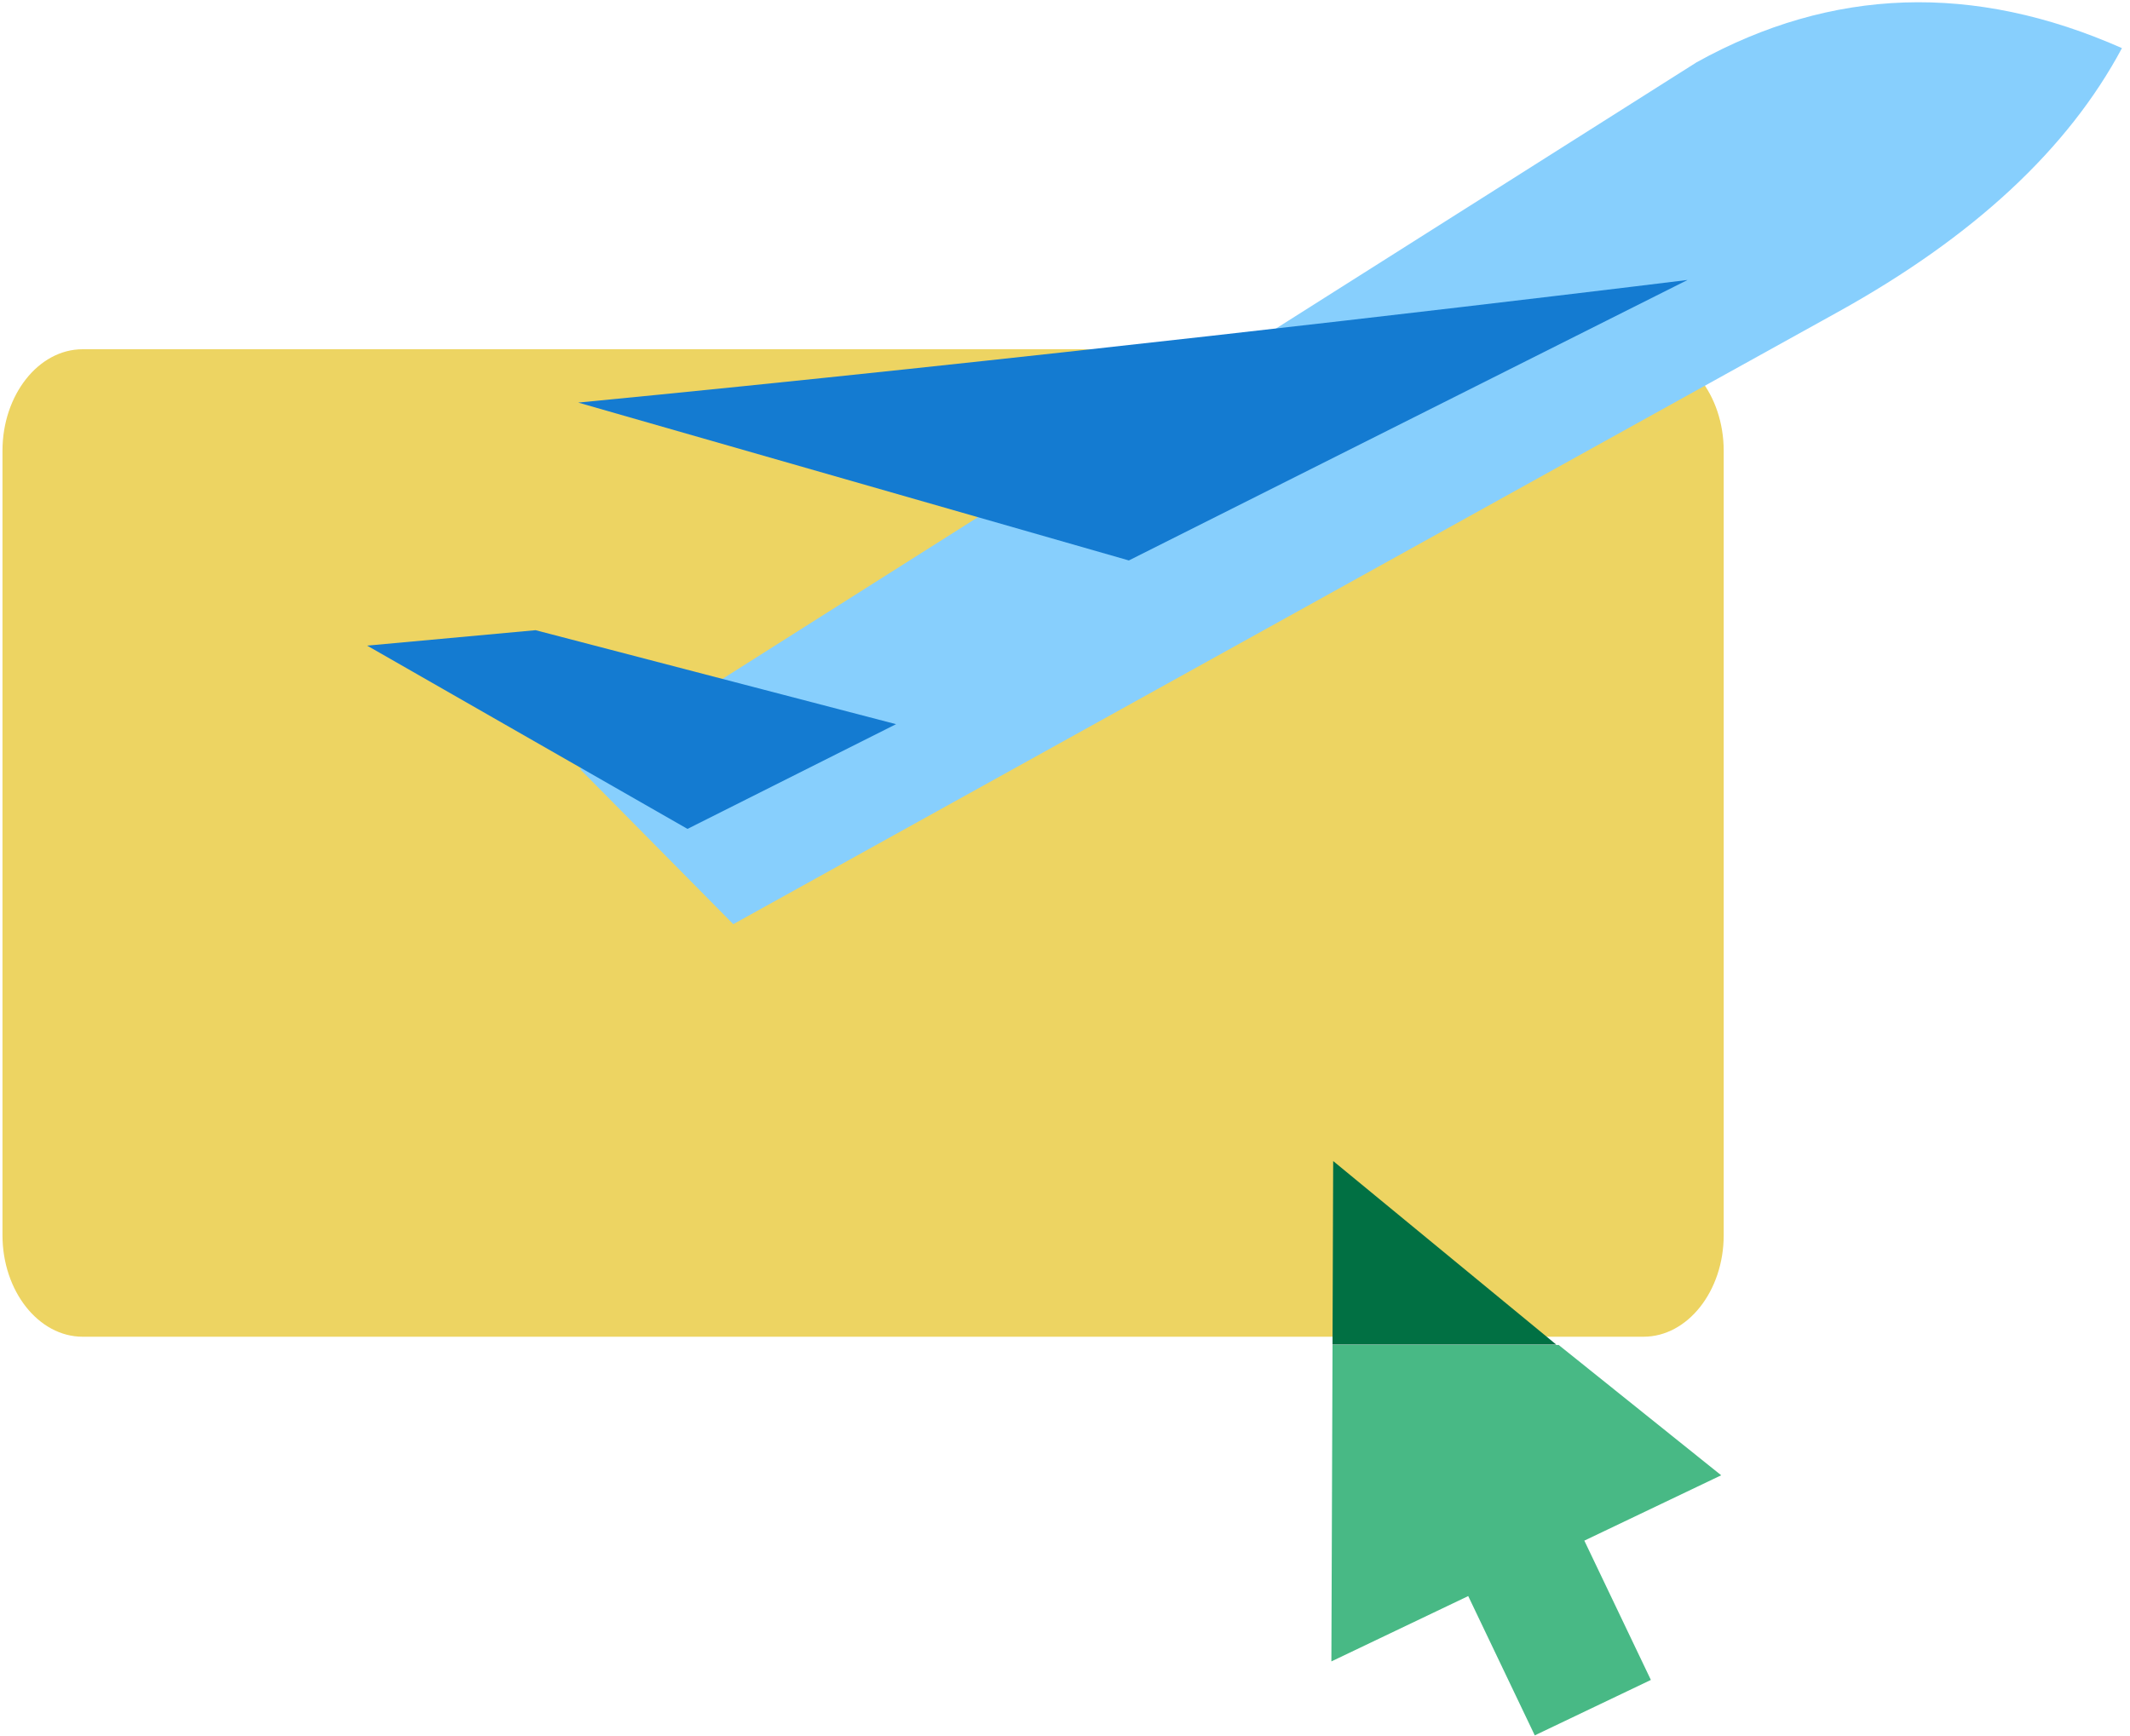 <?xml version="1.0" encoding="UTF-8"?>
<svg xmlns="http://www.w3.org/2000/svg" xmlns:xlink="http://www.w3.org/1999/xlink" width="200px" height="163px" viewBox="0 0 355 290">
  <!-- Generator: Sketch 63.1 (92452) - https://sketch.com -->
  <title>icon-ota</title>
  <desc>Created with Sketch.</desc>
  <g id="Travel-Segments" stroke="none" stroke-width="1" fill="none" fill-rule="evenodd">
    <g id="New-Vertical-Icons" transform="translate(-3304, -306)">
      <g id="icon-ota" transform="translate(3304, 306)">
        <path d="M13.392,58.355 C6.027,58.355 0,65.988 0,75.317 L0,206.392 C0,215.723 6.027,223.355 13.392,223.355 L274.148,223.355 C281.513,223.355 287.54,215.723 287.54,206.392 L287.54,75.317 C287.54,65.988 281.513,58.355 274.148,58.355 L13.392,58.355 Z" id="Fill-15" fill="#EDD462"></path>
        <g id="Group-2" transform="translate(60.923, 0.376)" fill-rule="nonzero">
          <path d="M293.146,7.664 C268.385,-3.29 244.703,-2.502 222.1,10.027 L35.55,128.126 L61.161,154.044 L245.754,51.722 C268.358,39.193 284.155,24.507 293.146,7.664 Z" id="Path" fill="#87CFFD"></path>
          <path d="M127.246,93.27 L220.575,46.403 L210.969,47.575 C184.64,50.762 108.404,59.822 35.256,66.892 L127.246,93.27 Z" id="Path" fill="#147BD1"></path>
          <polygon id="Path" fill="#147BD1" points="2.06057393e-13 107.504 53.511 138.126 88.355 120.627 28.132 104.923"></polygon>
        </g>
        <polygon id="Fill-17" fill="#48B985" points="222 277.609 244.861 266.69 255.978 289.966 275.374 280.703 264.257 257.427 287.119 246.508 259.967 224.73 222.193 224.73"></polygon>
        <polygon id="Fill-20" fill="#017043" points="222.19 224.671 259.57 224.671 222.301 194"></polygon>
      </g>
    </g>
  </g>
</svg>
